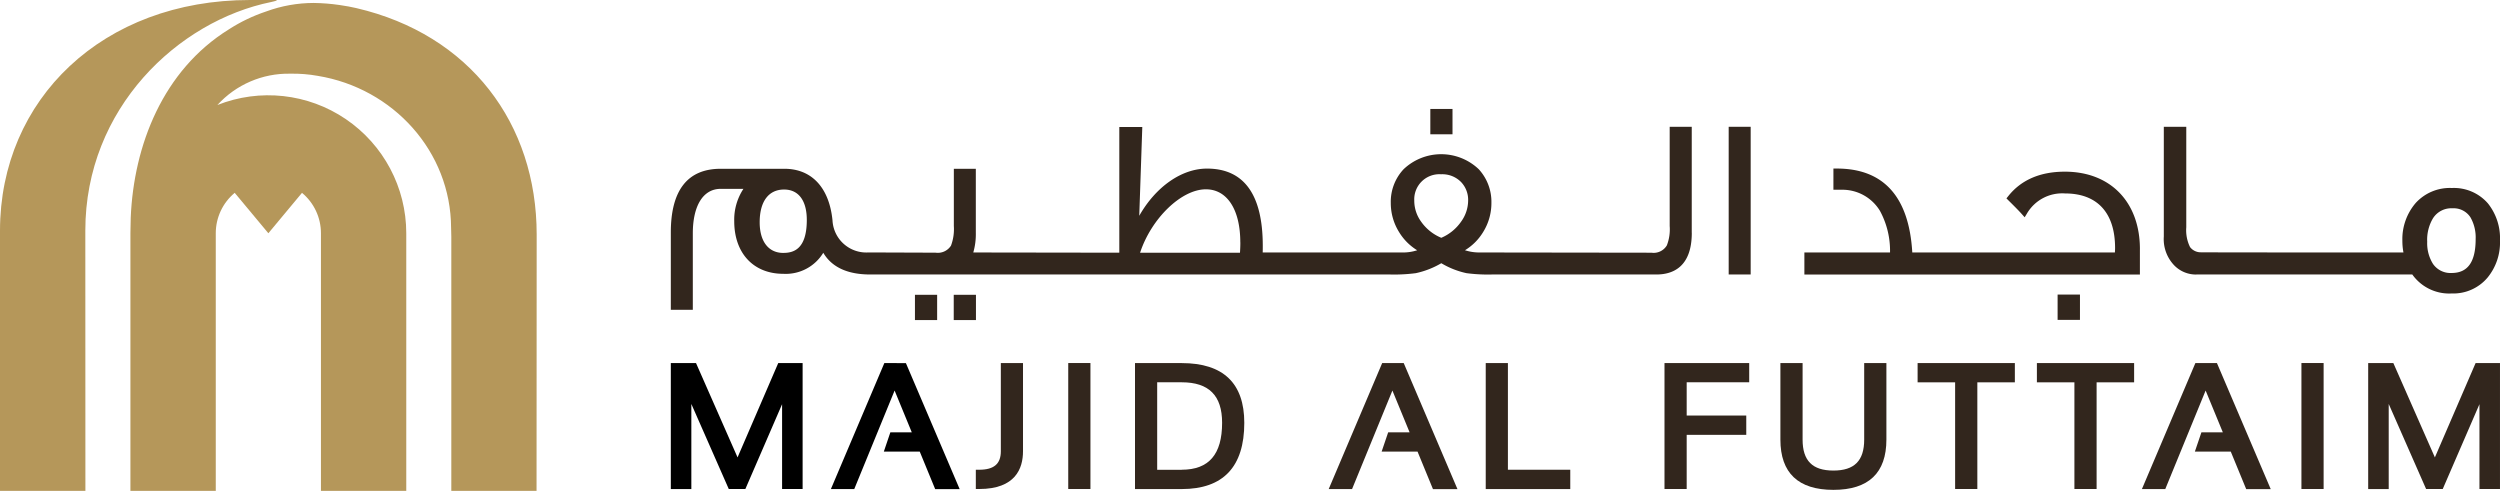 <svg id="Group_577" data-name="Group 577" xmlns="http://www.w3.org/2000/svg" xmlns:xlink="http://www.w3.org/1999/xlink" width="353.185" height="69.349" viewBox="0 0 353.185 69.349">
  <defs>
    <clipPath id="clip-path">
      <path id="Path_37" data-name="Path 37" d="M37.632,1.609a23.308,23.308,0,0,0-5.32,2.551c-9.269,5.759-13.424,16.349-13.843,26.6-.025.582-.036,1.163-.036,1.744v0c0,.055-.008.353-.008.447v36.4H30.483v-36.4a7.41,7.41,0,0,1,2.675-5.709l4.755,5.709,4.752-5.708a7.409,7.409,0,0,1,2.676,5.708v36.4H57.395v-36.4A19.492,19.492,0,0,0,30.71,14.836v0A13.551,13.551,0,0,1,40.985,10.41H41a19.712,19.712,0,0,1,3.892.307c10.668,1.749,18.8,10.692,18.837,21.477q.03.617.03,1.248V69.348H75.8s.019-35.935.019-36.206c0-15.684-9.423-28.259-25.487-32-.585-.133-1.516-.32-2.347-.432A27.828,27.828,0,0,0,44.318.418a19.542,19.542,0,0,0-6.686,1.19M35.316,0C14.523,0,0,14.014,0,32.6V69.349H12.065s-.011-20.22-.011-36.779c0-17.284,13.111-29.612,26.267-32.287C38.855.169,39.483,0,38.859,0Z" fill="#b5975a"/>
    </clipPath>
  </defs>
  <path id="Path_22" data-name="Path 22" d="M132.668,80.026,126.8,66.7h-3.56v17.8h2.9V72.476l5.286,12.015h2.346l5.188-11.982V84.492h2.9V66.7h-3.443Z" transform="translate(-28.471 -15.408)"/>
  <path id="Path_23" data-name="Path 23" d="M160.2,66.7l-7.552,17.8h3.3l5.7-13.919,2.426,5.9h-3.024l-.924,2.727H165.2l2.18,5.3h3.459l-7.594-17.8Z" transform="translate(-35.264 -15.408)"/>
  <g id="Group_424" data-name="Group 424" transform="translate(94.772 15.392)">
    <path id="Path_24" data-name="Path 24" d="M182.807,79.161c0,1.779-.971,2.608-3.055,2.608h-.479v2.723h.479c5.115,0,6.187-2.9,6.187-5.331V66.7h-3.132Z" transform="translate(-136.187 -30.8)" fill="#32261d"/>
    <rect id="Rectangle_149" data-name="Rectangle 149" width="3.136" height="17.797" transform="translate(56.143 35.895)" fill="#32261d"/>
    <path id="Path_25" data-name="Path 25" d="M215.116,66.7h-6.6v17.8h6.6c5.868,0,8.84-3.149,8.84-9.356,0-5.6-2.973-8.44-8.84-8.44m0,15.074H211.65V69.416h3.466c3.839,0,5.706,1.871,5.706,5.719,0,4.465-1.866,6.633-5.706,6.633" transform="translate(-142.942 -30.8)" fill="#32261d"/>
    <path id="Path_26" data-name="Path 26" d="M251.658,66.7l-7.556,17.8h3.3l5.7-13.919,2.427,5.9h-3.023l-.926,2.727h5.072l2.179,5.3h3.46L254.7,66.7Z" transform="translate(-151.163 -30.8)" fill="#32261d"/>
    <path id="Path_27" data-name="Path 27" d="M276.083,66.7H272.95v17.8h11.943V81.769h-8.81Z" transform="translate(-157.827 -30.8)" fill="#32261d"/>
    <path id="Path_28" data-name="Path 28" d="M305.793,84.492h3.134V76.84h8.418V74.113h-8.418v-4.7h8.833V66.7H305.793Z" transform="translate(-165.415 -30.8)" fill="#32261d"/>
    <path id="Path_29" data-name="Path 29" d="M338.923,77.513c0,2.983-1.382,4.373-4.349,4.373s-4.353-1.39-4.353-4.373V66.7h-3.136V77.512c0,4.709,2.518,7.1,7.488,7.1s7.487-2.388,7.487-7.1V66.7h-3.138Z" transform="translate(-170.333 -30.8)" fill="#32261d"/>
    <path id="Path_30" data-name="Path 30" d="M352.293,69.418h5.3V84.492h3.139V69.418h5.3V66.7H352.293Z" transform="translate(-176.157 -30.8)" fill="#32261d"/>
    <path id="Path_31" data-name="Path 31" d="M374.207,69.418h5.3V84.492h3.136V69.418h5.3V66.7H374.207Z" transform="translate(-181.219 -30.8)" fill="#32261d"/>
    <path id="Path_32" data-name="Path 32" d="M401.056,66.7l-7.554,17.8h3.3l5.7-13.919,2.429,5.9h-3.022l-.927,2.727h5.072l2.18,5.3H411.7L404.1,66.7Z" transform="translate(-185.677 -30.8)" fill="#32261d"/>
    <rect id="Rectangle_150" data-name="Rectangle 150" width="3.134" height="17.797" transform="translate(230.361 35.895)" fill="#32261d"/>
    <path id="Path_33" data-name="Path 33" d="M444.493,80.026,438.626,66.7h-3.555v17.8h2.9V72.476l5.282,12.015h2.352l5.186-11.982V84.492h2.9V66.7h-3.444Z" transform="translate(-195.28 -30.8)" fill="#32261d"/>
    <rect id="Rectangle_151" data-name="Rectangle 151" width="3.135" height="3.57" transform="translate(34.486 26.255)" fill="#32261d"/>
    <rect id="Rectangle_152" data-name="Rectangle 152" width="3.139" height="3.57" transform="translate(39.966 26.255)" fill="#32261d"/>
    <rect id="Rectangle_153" data-name="Rectangle 153" width="3.133" height="3.58" transform="translate(107.296)" fill="#32261d"/>
    <path id="Path_34" data-name="Path 34" d="M267.471,38.268V23.293h-3.117V37.307a6.258,6.258,0,0,1-.4,2.741,2.172,2.172,0,0,1-2.173,1.034l-24.321-.034a6.484,6.484,0,0,1-2.026-.315,7.616,7.616,0,0,0,2.558-2.557,7.731,7.731,0,0,0,1.177-4.126,6.808,6.808,0,0,0-1.792-4.765,7.7,7.7,0,0,0-10.61,0,6.723,6.723,0,0,0-1.814,4.768,7.727,7.727,0,0,0,1.176,4.122,7.644,7.644,0,0,0,2.551,2.561,6.464,6.464,0,0,1-2.023.315h-19.8c.011-.322.011-.631.011-.934,0-7.246-2.651-10.919-7.881-10.919-3.613,0-7.265,2.605-9.569,6.67l.43-12.542H186.6V41.08l-20.629-.031a9.3,9.3,0,0,0,.358-2.785V29.229h-3.105v8.078a6.657,6.657,0,0,1-.4,2.771,2.212,2.212,0,0,1-2.182,1l-9.481-.034a4.78,4.78,0,0,1-5.079-4.526c-.463-4.635-2.941-7.293-6.8-7.293h-8.993c-4.678,0-7.049,3.028-7.049,9V49.144h3.108V38.355c0-3.94,1.473-6.295,3.941-6.295h3.21a7.929,7.929,0,0,0-1.3,4.572c0,4.515,2.718,7.431,6.925,7.431a6.2,6.2,0,0,0,5.655-2.971c1.2,2.034,3.427,3.067,6.622,3.067H224.84a23.422,23.422,0,0,0,3.65-.187,12.073,12.073,0,0,0,3.6-1.406,11.8,11.8,0,0,0,3.557,1.406,23.182,23.182,0,0,0,3.621.187h23.21c2.28,0,5-1.022,5-5.891M232.055,30a3.708,3.708,0,0,1,2.846,1.118,3.635,3.635,0,0,1,.979,2.627,5.135,5.135,0,0,1-1,2.96,6.52,6.52,0,0,1-2.791,2.271,6.5,6.5,0,0,1-2.863-2.3,5.008,5.008,0,0,1-.955-2.958A3.55,3.55,0,0,1,232.055,30M203.7,39.621c0,.466-.016.956-.052,1.461H189.535c1.591-4.835,5.818-8.956,9.3-8.956,3,0,4.858,2.871,4.858,7.494m-64.565,1.491c-2.089,0-3.334-1.617-3.334-4.329,0-2.94,1.259-4.625,3.452-4.625,2.039,0,3.205,1.564,3.205,4.291,0,4.179-1.9,4.662-3.324,4.662" transform="translate(-123.243 -20.773)" fill="#32261d"/>
    <rect id="Rectangle_154" data-name="Rectangle 154" width="3.107" height="20.864" transform="translate(149.446 2.52)" fill="#32261d"/>
    <path id="Path_35" data-name="Path 35" d="M378.894,42.351c0-6.651-4.165-10.945-10.608-10.945-3.471,0-6.157,1.157-7.98,3.44l-.269.334.3.3c1,.988,1.563,1.57,1.844,1.886l.432.484.335-.553a5.771,5.771,0,0,1,5.369-2.814c4.559,0,7.068,2.737,7.068,7.706,0,.2-.011.409-.025.631H346.735c-.461-7.868-4.046-11.855-10.665-11.855h-.477V33.96l1.27,0a6.2,6.2,0,0,1,5.3,2.976,11.806,11.806,0,0,1,1.428,5.889h-12.1v3.11h47.4V42.351Z" transform="translate(-171.351 -22.546)" fill="#32261d"/>
    <rect id="Rectangle_155" data-name="Rectangle 155" width="3.158" height="3.576" transform="translate(195.914 26.222)" fill="#32261d"/>
    <path id="Path_36" data-name="Path 36" d="M402.12,44.158h30.51a6.388,6.388,0,0,0,5.561,2.681,6.32,6.32,0,0,0,5.061-2.231,7.806,7.806,0,0,0,1.766-5.239A7.882,7.882,0,0,0,443.3,34.1a6.366,6.366,0,0,0-5.082-2.16,6.522,6.522,0,0,0-5.118,2.129,7.841,7.841,0,0,0-1.872,5.334,8.656,8.656,0,0,0,.153,1.647c-10.679,0-28.26-.007-28.733-.028a1.882,1.882,0,0,1-1.419-.742,5.378,5.378,0,0,1-.53-2.787v-14.2h-3.174v15.5a5.353,5.353,0,0,0,1.457,4.059,4.27,4.27,0,0,0,3.134,1.312m36.072-.218a3,3,0,0,1-2.645-1.3,5.494,5.494,0,0,1-.807-3.113,5.9,5.9,0,0,1,.813-3.309,3.061,3.061,0,0,1,2.764-1.417,2.818,2.818,0,0,1,2.537,1.286,5.711,5.711,0,0,1,.73,3.065c0,3.222-1.111,4.788-3.392,4.788" transform="translate(-186.607 -20.772)" fill="#32261d"/>
  </g>
  <g id="Group_426" data-name="Group 426">
    <g id="Group_425" data-name="Group 425" clip-path="url(#clip-path)">
      <rect id="Rectangle_156" data-name="Rectangle 156" width="75.818" height="69.349" fill="#b5975a"/>
    </g>
  </g>
</svg>
